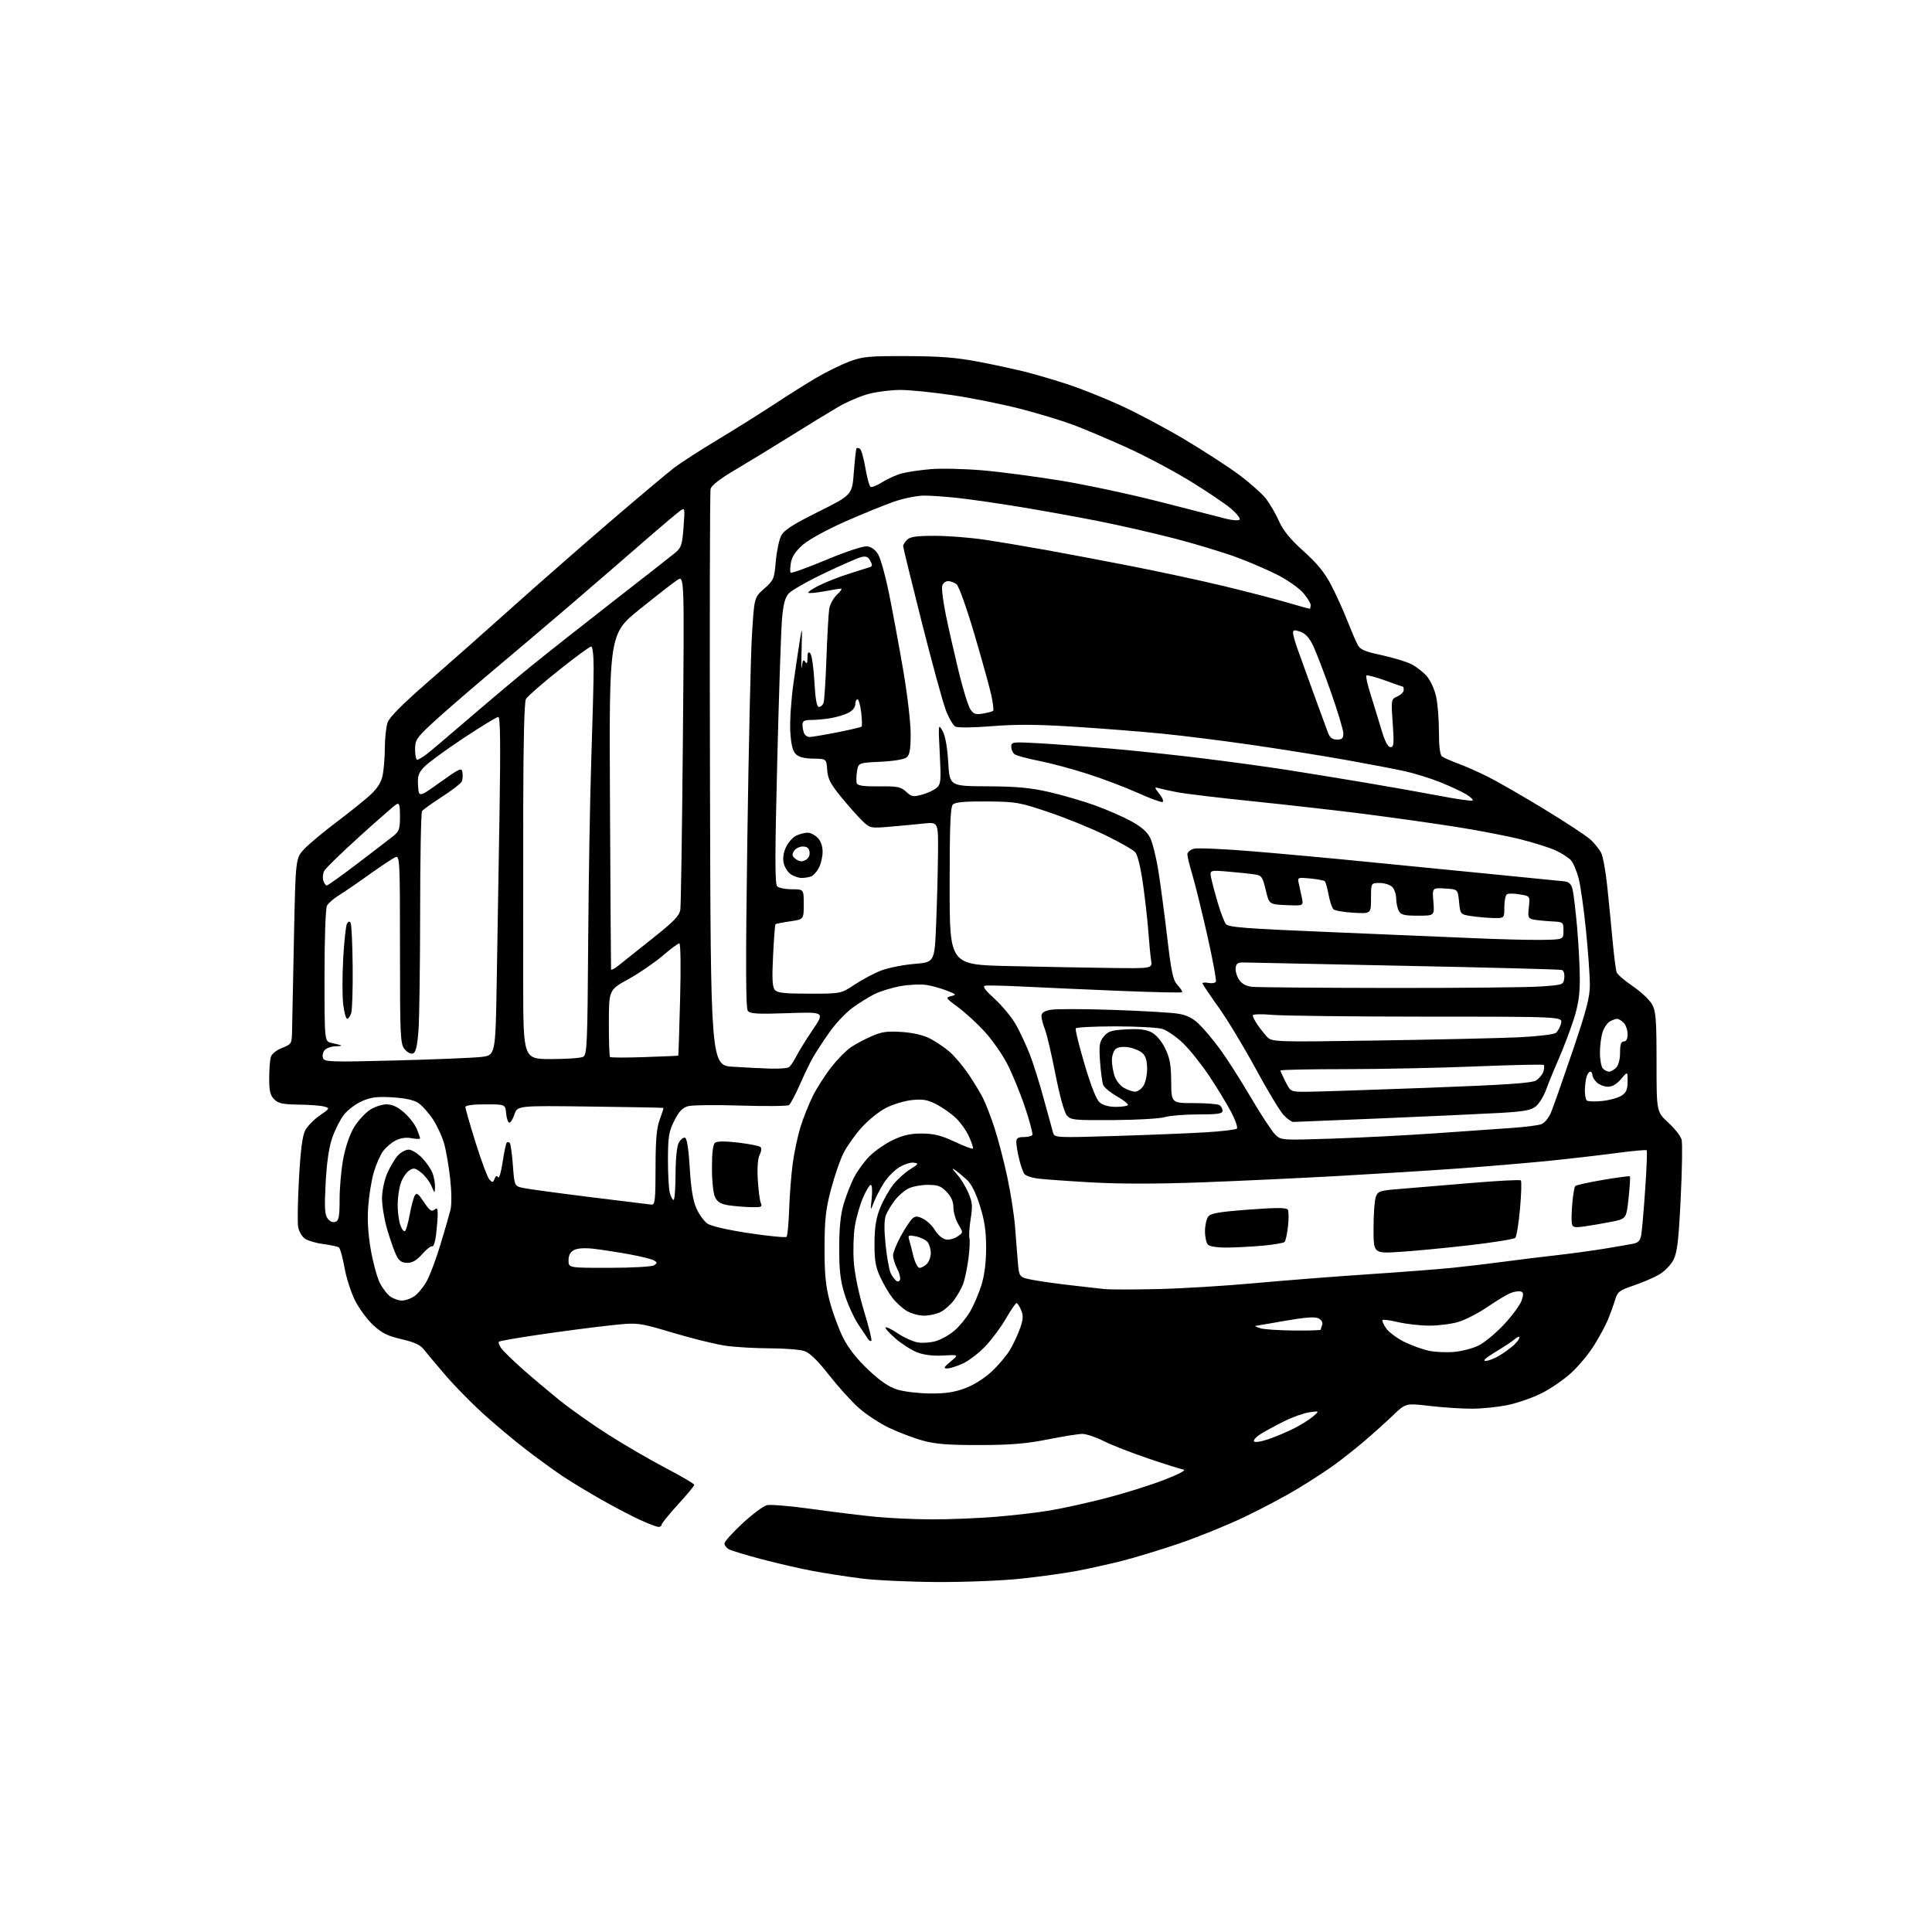 <?xml version="1.0" encoding="UTF-8" standalone="no"?>
<svg 
  version="1.1" 
  xmlns="http://www.w3.org/2000/svg" 
  xmlns:xlink="http://www.w3.org/1999/xlink" 
  xmlns:svg="http://www.w3.org/2000/svg"
  xmlns:rdf="http://www.w3.org/1999/02/22-rdf-syntax-ns#"
  xmlns:cc="http://creativecommons.org/ns#"
  xmlns:dc="http://purl.org/dc/elements/1.1/"
  viewBox="0 0 768 768"
  width="768"
  height="768"
>
<style>svg {background-color: white; }</style>"
<path stroke="none" fill="black" fill-rule="evenodd" d="M372.50,628.88C361.50,628.82 347.95,628.19 342.38,627.47C336.81,626.76 328.26,625.44 323.38,624.54C318.50,623.64 309.36,621.55 303.07,619.89C296.78,618.23 290.82,616.44 289.82,615.90C288.82,615.37 288.00,614.31 288.00,613.56C288.00,612.80 291.21,609.21 295.14,605.58C299.07,601.94 303.42,598.68 304.83,598.33C306.23,597.98 314.38,598.67 322.94,599.87C331.50,601.07 343.00,602.48 348.50,603.00C354.00,603.52 363.95,603.96 370.60,603.97C377.26,603.99 388.51,603.54 395.60,602.97C402.70,602.40 412.55,601.26 417.50,600.42C422.45,599.58 432.35,597.40 439.50,595.56C446.65,593.72 457.00,590.49 462.50,588.37C468.51,586.07 471.70,584.40 470.50,584.19C469.40,584.01 463.10,582.03 456.50,579.79C449.90,577.56 441.93,574.45 438.78,572.87C435.63,571.29 431.81,570.00 430.28,570.00C428.75,570.00 422.55,570.99 416.50,572.19C408.03,573.88 401.82,574.40 389.50,574.43C377.23,574.46 371.98,574.06 367.00,572.71C363.43,571.74 357.35,569.45 353.50,567.62C349.65,565.80 344.11,562.14 341.19,559.50C338.27,556.87 332.98,550.99 329.43,546.45C325.15,540.96 321.93,537.82 319.84,537.09C318.11,536.49 311.93,535.99 306.10,535.98C300.27,535.97 292.35,535.51 288.50,534.96C284.65,534.41 275.22,532.10 267.53,529.81C253.57,525.66 253.57,525.66 242.03,526.92C235.69,527.61 223.38,529.22 214.67,530.50C205.97,531.77 198.61,533.05 198.32,533.34C198.03,533.63 198.44,534.79 199.23,535.92C200.02,537.04 203.78,540.72 207.58,544.09C211.39,547.46 218.10,553.12 222.50,556.67C226.90,560.22 235.68,566.41 242.00,570.43C248.32,574.45 258.55,580.39 264.73,583.62C270.90,586.85 275.97,589.84 275.98,590.25C275.99,590.66 273.07,594.18 269.50,598.07C265.93,601.97 263.00,605.57 263.00,606.08C263.00,606.59 262.44,606.99 261.75,606.97C261.06,606.96 257.80,605.72 254.50,604.22C251.20,602.72 244.22,599.07 239.00,596.10C233.78,593.14 226.80,588.91 223.50,586.70C220.20,584.49 213.68,579.74 209.00,576.15C204.32,572.56 196.68,566.15 192.00,561.91C187.32,557.67 180.48,550.67 176.79,546.35C173.10,542.03 169.28,537.47 168.29,536.21C167.06,534.62 164.36,533.42 159.60,532.34C154.13,531.09 151.81,529.94 148.38,526.78C146.00,524.59 142.74,520.16 141.12,516.93C139.51,513.71 137.62,507.79 136.92,503.78C136.21,499.78 135.21,496.21 134.69,495.86C134.17,495.51 131.44,494.92 128.62,494.55C125.80,494.18 122.51,493.24 121.30,492.45C120.08,491.66 118.84,489.55 118.52,487.76C118.21,485.97 118.36,477.28 118.85,468.46C119.46,457.35 120.22,451.48 121.30,449.39C122.16,447.73 124.75,445.06 127.07,443.45C131.13,440.64 131.19,440.51 128.89,439.87C127.57,439.50 123.01,439.15 118.75,439.10C112.42,439.02 110.63,438.63 109.00,437.00C107.42,435.42 107.00,433.68 107.01,428.75C107.02,425.31 107.29,421.52 107.61,420.32C107.97,418.99 109.71,417.53 112.10,416.58C115.92,415.05 116.00,414.91 116.10,409.76C116.15,406.87 116.49,390.24 116.85,372.81C117.50,341.11 117.50,341.11 121.00,337.44C122.92,335.42 128.55,330.72 133.51,326.99C138.46,323.26 144.45,318.47 146.82,316.35C149.83,313.66 151.40,311.29 152.04,308.50C152.54,306.30 152.96,301.30 152.98,297.40C152.99,293.49 153.49,288.90 154.08,287.20C154.80,285.13 160.03,279.86 169.83,271.33C177.90,264.31 192.82,251.10 203.00,241.98C213.18,232.86 230.95,217.28 242.50,207.37C254.05,197.46 265.54,187.80 268.04,185.90C270.53,184.00 278.41,178.93 285.54,174.63C292.67,170.34 302.77,164.00 308.00,160.55C313.23,157.10 320.69,152.41 324.59,150.12C328.49,147.83 334.34,144.96 337.59,143.73C342.89,141.73 345.27,141.51 360.50,141.56C373.73,141.60 380.09,142.11 389.20,143.84C395.63,145.07 404.40,146.98 408.70,148.10C412.99,149.22 420.38,151.42 425.12,153.00C429.86,154.58 438.86,158.18 445.12,161.01C451.38,163.83 462.81,169.89 470.52,174.46C478.23,179.04 488.13,185.45 492.52,188.71C496.91,191.97 501.76,196.30 503.31,198.33C504.86,200.36 507.18,204.38 508.47,207.26C510.14,210.98 512.97,214.43 518.24,219.16C523.67,224.03 526.61,227.65 529.20,232.66C531.15,236.42 533.98,242.65 535.49,246.50C537.00,250.35 538.83,254.65 539.55,256.06C540.65,258.22 542.17,258.91 549.16,260.41C553.73,261.40 559.11,263.03 561.11,264.06C563.11,265.08 565.89,267.27 567.29,268.93C568.68,270.59 570.31,274.23 570.91,277.02C571.51,279.81 572.00,286.07 572.00,290.93C572.00,296.82 572.42,300.07 573.25,300.71C573.94,301.23 576.75,302.47 579.50,303.48C582.25,304.48 587.58,306.83 591.35,308.71C595.12,310.59 605.25,316.41 613.85,321.65C622.46,326.88 630.78,332.36 632.34,333.83C633.90,335.30 635.76,337.62 636.47,339.00C637.19,340.38 638.26,346.23 638.87,352.00C639.48,357.77 640.44,367.56 641.01,373.74C641.58,379.92 642.32,385.68 642.65,386.54C642.98,387.39 645.89,389.89 649.12,392.08C652.34,394.27 655.77,397.51 656.74,399.28C658.25,402.05 658.50,405.28 658.50,422.23C658.50,441.96 658.50,441.96 663.17,446.25C665.74,448.61 668.13,451.68 668.48,453.08C668.83,454.48 668.66,464.98 668.10,476.42C667.26,493.43 666.73,497.89 665.20,500.86C664.15,502.89 661.60,505.49 659.41,506.73C657.26,507.96 652.71,509.90 649.31,511.05C643.68,512.93 643.01,513.46 641.99,516.81C641.38,518.84 640.13,522.30 639.23,524.50C638.32,526.70 635.85,531.29 633.73,534.71C631.61,538.12 627.51,543.07 624.62,545.71C621.74,548.35 616.48,551.98 612.94,553.77C609.40,555.56 603.35,557.68 599.50,558.49C595.65,559.30 589.20,559.97 585.17,559.98C581.14,559.99 573.56,559.50 568.33,558.88C558.81,557.76 558.81,557.76 553.66,562.70C550.82,565.42 545.58,570.13 542.00,573.16C538.42,576.20 533.02,580.45 530.00,582.61C526.98,584.78 520.59,588.92 515.82,591.81C511.04,594.71 501.59,599.72 494.82,602.96C488.04,606.20 476.43,610.93 469.00,613.47C461.57,616.01 451.23,619.16 446.00,620.48C440.77,621.79 432.68,623.59 428.00,624.48C423.32,625.36 413.43,626.73 406.00,627.53C398.34,628.35 383.85,628.93 372.50,628.88zM504.29,572.07C507.18,571.08 511.79,569.13 514.53,567.74C517.27,566.35 520.64,564.23 522.01,563.03C524.50,560.86 524.50,560.86 520.52,561.40C518.34,561.70 513.84,563.30 510.52,564.95C507.21,566.60 503.02,568.86 501.20,569.99C499.39,571.11 498.16,572.45 498.47,572.95C498.80,573.48 501.28,573.11 504.29,572.07zM369.71,553.93C375.80,553.98 379.41,553.44 383.66,551.85C387.10,550.57 391.36,547.87 394.28,545.14C396.97,542.62 400.24,538.74 401.55,536.50C402.86,534.26 404.64,530.44 405.50,528.00C406.74,524.47 406.83,523.00 405.91,520.78C405.28,519.25 404.46,518.00 404.09,518.00C403.73,518.00 401.80,520.81 399.81,524.25C397.82,527.69 394.10,532.67 391.55,535.32C388.99,537.97 385.01,541.00 382.70,542.05C380.39,543.10 377.62,543.97 376.54,543.98C374.92,544.00 375.15,543.52 377.87,541.25C381.17,538.50 381.17,538.50 374.98,538.84C370.96,539.07 367.33,538.63 364.64,537.60C362.36,536.72 358.48,534.25 356.00,532.11C353.52,529.96 351.74,527.96 352.02,527.66C352.31,527.36 354.50,528.43 356.89,530.04C359.28,531.64 362.80,533.25 364.71,533.61C366.63,533.96 369.96,533.73 372.11,533.08C374.27,532.44 377.62,530.52 379.55,528.82C381.49,527.12 384.24,523.75 385.65,521.33C387.07,518.91 389.08,514.20 390.12,510.88C391.36,506.87 392.00,501.83 392.00,495.96C392.00,489.31 391.38,485.15 389.52,479.26C387.88,474.06 386.11,470.57 384.27,468.91C382.75,467.53 380.60,465.76 379.50,464.99C378.25,464.10 378.51,464.68 380.20,466.54C381.68,468.17 383.78,471.52 384.86,474.00C386.54,477.86 386.68,479.35 385.86,484.50C385.33,487.79 385.11,491.30 385.37,492.29C385.62,493.28 385.42,497.11 384.91,500.80C384.40,504.48 383.46,508.85 382.83,510.50C382.20,512.15 380.60,514.96 379.29,516.75C377.97,518.54 375.59,520.68 374.00,521.50C372.40,522.33 369.39,523.00 367.30,523.00C365.21,522.99 362.09,522.13 360.37,521.08C358.64,520.03 356.07,517.64 354.65,515.78C353.22,513.92 351.05,510.16 349.81,507.44C348.02,503.50 347.58,500.78 347.63,494.00C347.68,487.67 348.26,484.12 349.90,480.08C351.12,477.09 353.45,472.96 355.09,470.88C356.73,468.81 359.75,466.08 361.79,464.81C365.17,462.71 365.30,462.47 363.23,462.18C361.99,462.00 359.37,462.84 357.42,464.05C355.47,465.26 352.73,468.05 351.34,470.26C349.94,472.47 348.16,475.90 347.39,477.89C345.97,481.50 345.97,481.50 346.52,476.25C346.82,473.36 346.66,471.00 346.16,471.00C345.66,471.00 344.26,473.30 343.05,476.10C341.84,478.91 340.40,483.97 339.83,487.35C339.27,490.73 339.07,497.15 339.40,501.61C339.75,506.45 341.38,514.31 343.44,521.09C345.34,527.33 346.66,532.67 346.39,532.94C346.12,533.22 345.57,533.01 345.19,532.47C344.80,531.94 343.01,529.25 341.20,526.50C339.39,523.75 336.94,518.35 335.75,514.50C334.05,509.02 333.59,505.01 333.60,496.00C333.61,487.90 334.14,482.74 335.39,478.54C336.37,475.27 338.22,470.54 339.49,468.04C340.76,465.54 343.53,461.75 345.65,459.61C347.77,457.47 351.98,454.56 355.00,453.14C359.09,451.21 362.05,450.56 366.57,450.60C371.24,450.63 374.21,451.38 379.47,453.84C383.22,455.60 386.49,456.84 386.73,456.60C386.97,456.36 386.29,454.22 385.21,451.83C384.13,449.45 381.73,446.08 379.88,444.34C378.02,442.60 374.56,440.18 372.19,438.95C368.73,437.18 366.82,436.84 362.57,437.28C359.66,437.58 355.03,438.97 352.28,440.36C349.53,441.75 345.16,445.26 342.56,448.15C339.95,451.04 336.70,455.64 335.31,458.37C333.93,461.09 331.67,467.64 330.30,472.91C328.22,480.84 327.79,484.84 327.77,496.00C327.76,506.62 328.21,511.21 329.88,517.50C331.05,521.90 333.43,528.33 335.17,531.79C337.26,535.94 340.65,540.26 345.15,544.50C349.95,549.03 353.37,551.36 356.73,552.39C359.35,553.20 365.20,553.89 369.71,553.93zM590.50,540.99C591.60,540.99 594.08,540.05 596.00,538.89C597.92,537.74 600.51,535.86 601.75,534.72C602.99,533.58 604.00,532.21 604.00,531.67C604.00,531.13 603.21,531.39 602.25,532.25C601.29,533.10 597.80,535.42 594.50,537.40C590.73,539.66 589.24,540.99 590.50,540.99zM578.00,537.41C581.02,537.15 585.39,536.02 587.69,534.90C590.00,533.79 594.55,530.03 597.81,526.55C601.06,523.07 604.22,518.80 604.83,517.06C605.68,514.61 605.64,513.80 604.64,513.41C603.93,513.14 602.13,513.38 600.65,513.94C599.17,514.50 595.00,516.99 591.38,519.47C587.75,521.96 582.50,524.66 579.71,525.49C576.92,526.32 571.68,526.98 568.07,526.96C564.46,526.94 558.94,526.32 555.81,525.57C552.68,524.82 549.88,524.45 549.59,524.74C549.30,525.03 549.96,526.53 551.05,528.08C552.15,529.62 555.42,532.04 558.32,533.46C561.22,534.87 565.60,536.45 568.05,536.96C570.50,537.47 574.98,537.67 578.00,537.41zM514.25,528.90C520.16,528.96 525.00,528.81 525.00,528.58C525.00,528.35 525.26,527.49 525.58,526.66C525.92,525.76 525.36,524.73 524.21,524.11C522.79,523.35 519.16,523.60 510.88,525.03C504.62,526.11 499.27,527.03 499.00,527.09C498.73,527.15 499.62,527.56 501.00,528.00C502.38,528.44 508.34,528.85 514.25,528.90zM159.76,517.00C161.03,517.00 163.20,516.26 164.58,515.36C165.95,514.46 168.15,511.87 169.45,509.61C170.76,507.35 173.25,500.77 175.00,495.00C176.75,489.23 178.58,482.93 179.06,481.00C179.58,478.93 179.53,473.81 178.95,468.50C178.40,463.55 177.31,457.24 176.52,454.48C175.73,451.72 173.70,447.37 172.01,444.82C170.32,442.27 167.72,439.39 166.23,438.41C164.46,437.26 160.89,436.49 155.93,436.20C149.83,435.85 147.43,436.16 143.80,437.76C141.32,438.86 138.09,441.32 136.64,443.23C135.19,445.13 133.12,449.24 132.05,452.36C130.76,456.09 129.87,462.23 129.45,470.27C128.93,480.16 129.08,482.87 130.26,484.41C131.15,485.59 132.34,486.08 133.36,485.69C134.70,485.18 135.00,483.53 135.00,476.62C135.00,471.98 135.67,464.66 136.49,460.36C137.39,455.70 139.11,450.74 140.78,448.04C142.31,445.57 145.08,442.52 146.93,441.27C148.78,440.02 151.79,439.00 153.61,439.00C155.93,439.00 158.05,439.98 160.61,442.23C162.64,444.01 164.91,446.92 165.65,448.70C166.39,450.48 167.00,452.20 167.00,452.51C167.00,452.83 165.48,452.81 163.62,452.46C161.41,452.04 159.20,452.36 157.20,453.40C155.53,454.26 153.27,456.21 152.19,457.73C151.11,459.26 149.49,462.96 148.60,465.97C147.71,468.98 146.71,475.05 146.38,479.47C145.97,484.90 146.30,490.51 147.40,496.81C148.29,501.93 149.91,507.86 151.00,509.99C152.08,512.12 153.98,514.57 155.21,515.43C156.44,516.30 158.49,517.00 159.76,517.00zM460.00,512.43C469.62,512.22 487.18,511.15 499.00,510.06C510.82,508.98 531.08,507.39 544.00,506.54C556.92,505.68 572.00,504.52 577.50,503.96C583.00,503.40 592.23,502.30 598.00,501.52C603.77,500.74 613.00,499.61 618.50,499.00C624.00,498.38 632.55,497.22 637.50,496.42C642.45,495.61 647.72,494.70 649.22,494.40C651.33,493.98 652.05,493.15 652.45,490.68C652.74,488.93 653.44,480.79 654.00,472.60C654.57,464.40 654.83,457.50 654.58,457.25C654.34,457.00 648.82,457.51 642.32,458.38C635.82,459.24 623.75,460.64 615.50,461.47C607.25,462.30 591.27,463.65 580.00,464.47C568.73,465.28 547.12,466.63 532.00,467.47C516.88,468.32 492.49,469.45 477.81,470.00C460.24,470.66 445.21,470.66 433.81,470.02C424.29,469.48 414.62,468.78 412.33,468.47C410.04,468.16 407.74,467.36 407.23,466.70C406.71,466.04 405.77,463.39 405.14,460.81C404.51,458.23 404.00,455.19 404.00,454.06C404.00,452.45 404.64,452.00 406.94,452.00C408.56,452.00 410.11,451.63 410.38,451.19C410.66,450.74 409.32,445.72 407.42,440.03C405.51,434.34 402.28,426.53 400.26,422.67C398.23,418.80 394.15,413.03 391.19,409.84C388.24,406.65 383.53,402.36 380.73,400.30C375.91,396.76 375.76,396.53 378.06,395.99C380.32,395.45 380.20,395.30 376.49,393.83C374.30,392.95 370.64,391.93 368.38,391.55C366.11,391.18 361.41,391.38 357.93,392.01C354.45,392.64 349.78,394.08 347.55,395.21C345.32,396.33 341.39,398.79 338.81,400.67C336.23,402.55 332.15,406.88 329.75,410.29C327.35,413.71 324.41,418.18 323.23,420.23C322.05,422.29 319.66,427.24 317.91,431.23C316.16,435.23 314.23,438.85 313.62,439.28C313.00,439.71 304.40,439.80 294.50,439.48C284.60,439.16 275.15,439.27 273.50,439.73C271.26,440.36 269.87,441.83 268.02,445.54C265.86,449.86 265.54,451.85 265.52,461.00C265.51,466.77 265.85,472.74 266.27,474.25C266.69,475.76 267.37,477.00 267.77,477.00C268.17,477.00 268.52,472.39 268.54,466.75C268.57,460.39 269.07,455.62 269.86,454.19C270.56,452.92 271.67,452.05 272.32,452.27C273.08,452.52 273.74,456.78 274.19,464.30C274.67,472.48 275.46,477.25 276.84,480.38C277.93,482.83 279.95,485.58 281.34,486.49C282.80,487.45 289.78,489.02 297.94,490.23C305.67,491.39 312.31,492.03 312.67,491.66C313.04,491.30 313.50,486.38 313.70,480.75C313.89,475.11 314.53,466.95 315.10,462.61C315.68,458.28 317.06,451.75 318.17,448.11C319.28,444.48 321.53,438.83 323.17,435.57C324.81,432.30 328.14,427.13 330.56,424.07C332.98,421.00 336.43,417.51 338.23,416.30C340.03,415.09 343.71,413.12 346.42,411.93C350.43,410.16 352.64,409.84 358.42,410.22C362.94,410.52 367.02,411.47 369.72,412.85C372.04,414.04 375.57,416.44 377.55,418.18C379.54,419.92 382.86,423.86 384.94,426.93C387.02,429.99 389.63,434.30 390.74,436.50C391.85,438.70 393.94,444.10 395.37,448.50C396.81,452.90 399.09,461.68 400.44,468.00C401.78,474.32 403.15,483.10 403.48,487.50C403.80,491.90 404.31,498.26 404.60,501.63C405.13,507.77 405.13,507.77 410.82,508.83C413.94,509.42 420.77,510.37 426.00,510.95C431.23,511.53 437.07,512.19 439.00,512.42C440.93,512.64 450.38,512.65 460.00,512.43zM357.81,508.54C357.98,507.77 357.42,505.78 356.56,504.12C355.70,502.46 355.00,500.17 355.00,499.03C355.00,497.90 356.42,494.39 358.16,491.23C359.89,488.08 361.98,484.96 362.79,484.29C363.95,483.34 364.86,483.39 367.07,484.54C368.62,485.34 370.69,487.36 371.68,489.04C372.67,490.71 374.50,492.34 375.75,492.65C377.05,492.98 379.07,492.53 380.49,491.60C382.96,489.98 382.96,489.98 380.98,486.74C379.90,484.96 379.01,481.95 379.00,480.05C379.00,477.68 378.16,475.74 376.31,473.80C374.09,471.48 372.79,471.00 368.76,471.00C366.09,471.00 362.60,471.67 361.00,472.50C359.41,473.32 356.99,475.46 355.62,477.25C354.25,479.04 352.68,481.71 352.12,483.18C351.45,484.95 351.43,488.94 352.05,494.99C352.57,500.01 353.51,505.11 354.15,506.31C354.78,507.52 355.79,508.83 356.40,509.22C357.00,509.62 357.64,509.31 357.81,508.54zM242.25,503.98C251.20,503.98 259.17,503.53 260.00,502.98C261.30,502.13 261.31,501.88 260.05,501.07C259.25,500.55 254.75,499.44 250.05,498.58C245.35,497.73 238.98,496.75 235.91,496.40C232.39,496.00 229.51,496.19 228.16,496.92C226.69,497.70 226.00,499.02 226.00,501.04C226.00,504.00 226.00,504.00 242.25,503.98zM365.55,504.00C366.27,504.00 367.56,503.29 368.43,502.43C369.29,501.56 370.00,499.63 370.00,498.12C370.00,496.61 369.44,494.66 368.75,493.78C368.06,492.91 365.99,491.87 364.15,491.49C361.20,490.88 360.87,491.02 361.36,492.65C361.66,493.67 362.43,496.64 363.07,499.25C363.72,501.91 364.81,504.00 365.55,504.00zM161.92,502.00C159.80,502.00 158.68,501.28 157.64,499.25C156.86,497.74 155.23,493.15 154.01,489.05C152.79,484.96 151.83,479.21 151.86,476.28C151.90,473.19 152.80,468.98 154.01,466.24C155.16,463.65 157.05,460.51 158.22,459.26C159.39,458.02 161.31,457.00 162.48,457.00C163.65,457.00 166.02,458.46 167.74,460.25C169.47,462.04 171.35,464.77 171.94,466.32C172.52,467.86 172.96,470.34 172.92,471.82C172.84,474.50 172.84,474.50 171.46,471.35C170.70,469.62 168.87,467.25 167.38,466.09C165.03,464.24 164.43,464.14 162.65,465.31C161.54,466.05 160.07,468.20 159.39,470.08C158.71,471.96 158.12,475.80 158.08,478.60C158.03,481.41 158.51,485.15 159.12,486.93C159.74,488.70 160.61,489.78 161.04,489.33C161.48,488.87 162.31,485.89 162.89,482.71C163.47,479.52 164.36,476.19 164.85,475.30C165.61,473.95 166.23,474.39 168.52,477.85C170.70,481.14 171.56,481.78 172.64,480.89C173.73,479.98 174.00,480.32 173.99,482.63C173.99,484.21 173.70,487.85 173.36,490.72C173.01,493.60 172.34,495.71 171.88,495.42C171.41,495.14 169.62,496.50 167.91,498.45C165.70,500.97 163.96,502.00 161.92,502.00zM556.25,497.66C546.00,498.30 546.00,498.30 546.00,488.22C546.00,482.67 546.41,477.04 546.92,475.72C547.76,473.51 548.56,473.24 556.17,472.65C560.75,472.29 573.38,471.24 584.23,470.31C595.08,469.38 604.23,468.89 604.56,469.23C604.90,469.56 604.75,474.62 604.23,480.47C603.71,486.33 602.86,491.54 602.34,492.06C601.81,492.59 593.54,493.92 583.94,495.02C574.35,496.12 561.89,497.31 556.25,497.66zM487.95,495.93C484.10,495.97 480.91,495.51 480.20,494.80C479.54,494.14 479.00,491.75 479.00,489.49C479.00,487.23 479.56,484.61 480.25,483.67C481.26,482.29 484.36,481.75 496.36,480.84C507.38,480.01 511.39,480.02 511.91,480.85C512.29,481.47 512.34,484.45 512.00,487.46C511.67,490.47 511.06,493.27 510.64,493.69C510.22,494.11 506.42,494.77 502.19,495.16C497.96,495.54 491.55,495.89 487.95,495.93zM629.84,487.52C625.86,488.07 625.13,487.90 624.83,486.37C624.64,485.39 624.72,481.78 625.01,478.36C625.30,474.93 625.84,471.83 626.20,471.46C626.57,471.09 631.52,470.00 637.19,469.03C642.86,468.07 647.68,467.43 647.89,467.61C648.11,467.80 647.88,471.67 647.39,476.22C646.50,484.50 646.50,484.50 640.50,485.69C637.20,486.34 632.40,487.16 629.84,487.52zM298.36,479.86C295.69,479.78 291.71,479.44 289.52,479.11C286.63,478.67 285.21,477.82 284.29,476.00C283.55,474.54 283.02,469.69 283.01,464.37C283.00,458.25 283.41,454.92 284.25,454.25C285.07,453.61 288.27,453.59 293.50,454.21C297.90,454.73 301.88,455.52 302.34,455.97C302.81,456.42 302.65,457.79 301.99,459.01C301.24,460.42 300.96,464.06 301.23,468.87C301.47,473.07 302.02,477.29 302.44,478.25C303.12,479.79 302.64,479.98 298.36,479.86zM259.04,478.86C260.36,478.98 260.58,476.92 260.59,464.25C260.60,453.02 261.00,448.43 262.26,445.04C263.17,442.59 263.82,440.50 263.71,440.41C263.59,440.31 250.49,440.07 234.59,439.87C205.68,439.50 205.68,439.50 204.50,443.00C203.85,444.93 202.91,446.40 202.41,446.27C201.91,446.14 201.36,444.46 201.19,442.52C200.88,439.00 200.88,439.00 192.94,439.00C187.85,439.00 185.00,439.39 185.00,440.10C185.00,440.70 186.85,447.11 189.11,454.35C191.37,461.58 193.83,468.14 194.57,468.93C195.74,470.16 196.02,470.11 196.60,468.59C197.07,467.37 197.50,467.19 198.00,468.01C198.40,468.65 199.21,465.95 199.80,461.99C200.39,458.04 201.12,454.55 201.43,454.23C201.74,453.92 202.29,453.95 202.63,454.30C202.98,454.65 203.55,458.66 203.88,463.22C204.50,471.50 204.50,471.50 208.00,472.24C209.93,472.65 221.85,474.28 234.50,475.85C247.15,477.43 258.19,478.78 259.04,478.86zM529.85,452.61C541.21,452.23 559.73,451.27 571.00,450.48C582.27,449.68 595.77,448.74 601.00,448.37C606.23,448.01 611.50,447.34 612.72,446.89C613.94,446.44 615.66,444.37 616.53,442.29C617.40,440.20 621.24,429.29 625.06,418.04C630.68,401.48 632.00,396.41 632.00,391.43C632.00,388.05 631.31,378.35 630.46,369.89C629.61,361.43 628.30,352.10 627.53,349.16C626.77,346.22 625.39,342.98 624.47,341.97C623.56,340.96 620.87,339.22 618.51,338.11C616.14,337.00 609.77,334.98 604.35,333.62C598.93,332.26 587.08,329.99 578.00,328.57C568.92,327.16 552.73,324.88 542.00,323.51C531.27,322.15 511.48,319.90 498.00,318.52C484.52,317.14 471.02,315.52 468.00,314.93C464.98,314.34 461.64,313.61 460.58,313.31C458.82,312.80 458.84,312.99 460.90,315.61C462.14,317.17 462.68,318.61 462.11,318.80C461.54,318.99 457.12,317.36 452.29,315.19C447.45,313.01 438.55,309.63 432.50,307.68C426.45,305.72 417.68,303.37 413.00,302.45C408.32,301.54 403.94,300.33 403.25,299.77C402.56,299.21 402.00,297.87 402.00,296.79C402.00,294.92 402.52,294.86 413.25,295.47C419.44,295.82 432.38,296.79 442.00,297.62C451.62,298.45 468.27,300.23 479.00,301.57C489.73,302.90 504.35,304.91 511.50,306.03C518.65,307.15 532.60,309.42 542.50,311.08C552.40,312.74 565.90,315.14 572.50,316.40C579.10,317.67 584.87,318.49 585.33,318.24C585.79,317.99 584.68,316.88 582.87,315.77C581.05,314.67 576.40,312.50 572.53,310.95C568.67,309.40 562.35,307.44 558.50,306.58C554.65,305.73 544.06,303.70 534.97,302.08C525.89,300.46 509.01,297.76 497.47,296.09C485.94,294.42 469.75,292.39 461.50,291.59C453.25,290.78 437.65,289.56 426.84,288.87C412.36,287.95 403.81,287.90 394.34,288.66C387.17,289.25 380.76,289.33 379.82,288.86C378.90,288.39 377.16,285.42 375.96,282.25C374.76,279.09 370.46,263.34 366.39,247.25C362.33,231.17 359.00,217.59 359.00,217.07C359.00,216.56 359.71,215.44 360.57,214.57C361.78,213.36 364.33,213.00 371.58,213.00C376.77,213.00 385.62,213.69 391.26,214.53C396.89,215.37 407.80,217.20 415.50,218.58C423.20,219.96 438.73,222.90 450.00,225.10C461.27,227.31 477.70,230.85 486.50,232.98C495.30,235.10 506.49,238.00 511.36,239.42C516.24,240.84 520.40,242.00 520.61,242.00C520.83,242.00 521.00,241.34 521.00,240.53C521.00,239.73 519.65,237.54 518.01,235.66C516.36,233.79 511.98,230.67 508.26,228.74C504.54,226.80 497.12,223.59 491.78,221.60C486.43,219.61 475.18,216.21 466.78,214.03C458.37,211.86 444.75,208.75 436.50,207.12C428.25,205.49 414.52,203.01 406.00,201.60C397.48,200.20 386.45,198.59 381.50,198.03C376.55,197.47 370.22,197.01 367.43,197.01C364.63,197.00 359.23,198.08 355.43,199.40C351.62,200.72 342.88,204.28 336.00,207.31C329.03,210.38 321.64,214.42 319.29,216.44C316.39,218.94 314.87,221.17 314.42,223.58C314.06,225.51 314.01,227.34 314.31,227.65C314.62,227.95 320.98,225.65 328.46,222.54C336.49,219.19 343.15,217.00 344.73,217.19C346.45,217.39 348.02,218.57 349.15,220.50C350.10,222.15 352.03,229.12 353.42,236.00C354.81,242.88 357.31,256.38 358.97,266.00C360.65,275.73 362.00,287.11 362.00,291.63C362.00,297.84 361.62,300.07 360.41,301.07C359.47,301.86 355.25,302.56 350.02,302.81C341.22,303.23 341.22,303.23 340.67,306.67C340.36,308.57 340.33,310.69 340.60,311.40C340.95,312.32 343.49,312.66 349.46,312.59C356.80,312.51 358.11,312.77 360.20,314.73C362.33,316.72 363.00,316.84 366.54,315.88C368.72,315.29 371.33,314.06 372.35,313.16C374.02,311.67 374.13,310.39 373.57,299.51C372.96,287.83 372.99,287.58 374.65,290.50C375.77,292.46 376.55,296.78 376.93,303.00C377.50,312.50 377.50,312.50 392.50,312.57C404.14,312.63 409.63,313.14 417.00,314.83C422.23,316.03 430.32,318.38 435.00,320.05C439.68,321.73 446.20,324.56 449.50,326.35C453.68,328.62 456.02,330.66 457.21,333.06C458.15,334.95 459.61,340.77 460.44,346.00C461.28,351.23 462.87,363.11 463.96,372.42C465.66,386.81 466.29,389.68 468.15,391.66C469.36,392.94 470.14,394.19 469.90,394.43C469.66,394.68 458.67,394.43 445.48,393.90C432.29,393.36 415.16,392.60 407.40,392.21C399.65,391.82 392.56,391.65 391.65,391.82C390.45,392.06 391.50,393.52 395.47,397.14C398.47,399.89 402.24,404.47 403.84,407.32C405.45,410.17 407.91,415.44 409.32,419.04C410.74,422.63 413.28,430.73 414.98,437.04C416.68,443.34 418.34,449.36 418.65,450.40C419.21,452.24 420.16,452.28 443.37,451.57C456.64,451.16 472.77,450.51 479.21,450.12C485.65,449.73 491.26,449.07 491.68,448.65C492.11,448.23 491.11,445.32 489.48,442.19C487.85,439.06 483.98,432.68 480.88,428.00C477.78,423.32 473.03,417.36 470.33,414.74C467.62,412.12 463.86,409.53 461.96,408.99C460.06,408.44 451.67,408.00 443.32,408.00C434.96,408.00 427.90,408.36 427.63,408.80C427.36,409.23 428.93,415.65 431.12,423.05C433.71,431.79 435.82,437.11 437.16,438.25C438.42,439.32 440.87,440.00 443.44,440.00C445.77,440.00 447.97,439.70 448.33,439.33C448.70,438.97 446.81,437.42 444.13,435.89C441.45,434.36 438.93,432.29 438.54,431.30C438.14,430.31 437.58,426.12 437.29,422.00C436.83,415.50 437.03,414.17 438.76,412.04C440.46,409.94 441.79,409.52 447.73,409.19C452.75,408.90 455.55,409.23 457.75,410.37C459.61,411.33 461.71,413.80 463.15,416.72C465.03,420.55 465.51,423.20 465.57,430.00C465.65,438.50 465.65,438.50 474.57,438.50C479.48,438.50 484.06,438.86 484.75,439.31C485.44,439.75 486.00,440.77 486.00,441.56C486.00,442.72 484.07,443.00 476.24,443.00C470.88,443.00 464.91,443.49 462.99,444.08C461.07,444.67 451.90,445.20 442.60,445.25C426.57,445.35 425.62,445.24 424.00,443.25C423.01,442.03 421.13,435.14 419.51,426.82C417.97,418.94 416.11,410.98 415.36,409.13C414.61,407.27 414.00,404.93 414.00,403.92C414.00,402.61 415.03,401.90 417.65,401.41C419.66,401.03 430.73,401.04 442.26,401.44C453.79,401.83 465.45,402.51 468.17,402.94C471.79,403.51 474.06,404.63 476.63,407.11C478.57,408.97 482.31,413.43 484.94,417.00C487.57,420.57 493.03,429.12 497.08,436.00C501.12,442.88 505.50,449.58 506.82,450.90C509.21,453.30 509.21,453.30 529.85,452.61zM514.15,445.99C513.41,446.00 511.61,444.70 510.15,443.12C508.69,441.53 503.73,433.27 499.12,424.76C494.51,416.25 487.88,405.28 484.38,400.39C480.88,395.50 478.01,391.22 478.01,390.89C478.00,390.55 479.07,390.48 480.38,390.73C481.69,390.98 483.01,390.78 483.32,390.29C483.62,389.80 482.11,381.54 479.94,371.95C477.78,362.35 475.11,351.51 474.01,347.84C472.90,344.18 472.00,340.48 472.00,339.61C472.00,338.74 473.19,337.74 474.65,337.37C476.10,337.01 486.57,337.47 497.90,338.41C509.23,339.34 529.30,341.18 542.50,342.50C555.70,343.81 578.42,346.05 593.00,347.48C607.58,348.90 620.61,350.20 621.96,350.36C623.73,350.57 624.61,351.47 625.13,353.58C625.53,355.19 626.33,361.98 626.93,368.67C627.52,375.37 628.00,384.65 628.00,389.29C628.00,395.65 627.36,399.70 625.44,405.62C624.03,409.96 621.39,416.88 619.58,421.00C617.77,425.12 615.52,430.63 614.57,433.24C613.62,435.85 611.77,438.82 610.45,439.86C608.56,441.35 605.60,441.88 596.28,442.40C589.80,442.77 568.98,443.73 550.00,444.53C531.02,445.33 514.89,445.99 514.15,445.99zM636.83,437.67C639.76,437.37 643.25,436.41 644.58,435.54C646.48,434.29 647.00,433.09 647.00,429.90C647.00,425.85 647.00,425.85 644.41,428.92C642.75,430.90 640.90,432.00 639.24,432.00C637.82,432.00 635.83,431.26 634.83,430.35C633.82,429.43 633.00,428.08 633.00,427.35C633.00,426.61 632.60,426.00 632.12,426.00C631.63,426.00 630.96,427.01 630.63,428.25C630.30,429.49 630.02,431.89 630.01,433.58C630.01,435.28 630.34,437.01 630.75,437.44C631.16,437.86 633.90,437.96 636.83,437.67zM451.19,433.96C452.12,433.98 453.59,433.00 454.44,431.78C455.31,430.54 456.00,427.50 456.00,424.93C456.00,421.68 455.44,419.81 454.12,418.61C453.09,417.68 450.62,416.65 448.63,416.33C446.39,415.96 444.44,416.22 443.51,416.99C442.68,417.68 442.00,419.70 442.00,421.47C442.00,423.25 442.50,426.13 443.11,427.87C443.71,429.62 445.40,431.69 446.86,432.48C448.31,433.27 450.26,433.94 451.19,433.96zM519.10,434.00C522.43,434.00 543.90,433.30 566.83,432.44C598.98,431.24 609.00,430.56 610.67,429.47C611.87,428.69 613.15,427.11 613.52,425.95C613.88,424.80 613.95,423.62 613.67,423.34C613.39,423.06 601.30,423.32 586.81,423.91C572.31,424.51 548.88,425.00 534.73,425.00C520.58,425.00 509.00,425.24 509.00,425.54C509.00,425.84 509.91,427.86 511.02,430.04C513.04,433.99 513.05,434.00 519.10,434.00zM639.63,426.00C640.30,426.00 641.56,425.29 642.43,424.43C643.38,423.47 644.00,421.12 644.00,418.43C644.00,415.16 644.39,414.00 645.50,414.00C646.49,414.00 647.00,413.01 647.00,411.07C647.00,409.46 646.29,407.44 645.43,406.57C644.56,405.71 643.41,405.00 642.86,405.00C642.32,405.00 641.05,405.44 640.04,405.98C639.03,406.52 637.71,408.38 637.11,410.13C636.50,411.87 636.00,415.62 636.00,418.45C636.00,421.28 636.54,424.14 637.20,424.80C637.86,425.46 638.95,426.00 639.63,426.00zM306.50,424.80C309.80,424.89 313.00,424.64 313.61,424.23C314.22,423.83 315.51,421.93 316.48,420.00C317.45,418.07 320.41,413.29 323.06,409.37C327.88,402.24 327.88,402.24 313.17,402.75C301.32,403.17 298.24,403.00 297.30,401.87C296.43,400.81 296.37,384.20 297.07,333.98C297.59,297.42 298.41,260.75 298.91,252.50C299.82,237.50 299.82,237.50 303.78,234.00C307.55,230.68 307.78,230.13 308.39,223.17C308.74,219.14 309.70,214.54 310.53,212.95C311.68,210.72 315.14,208.50 325.38,203.40C338.73,196.74 338.73,196.74 339.42,187.65C339.80,182.65 340.28,178.39 340.49,178.18C340.70,177.97 341.31,178.07 341.84,178.40C342.38,178.74 343.35,182.15 344.00,186.00C344.65,189.85 345.57,193.24 346.05,193.53C346.53,193.83 348.68,192.97 350.82,191.61C352.96,190.26 356.47,188.70 358.61,188.15C360.75,187.59 365.88,186.85 370.00,186.49C374.12,186.14 383.35,186.35 390.50,186.96C397.65,187.57 411.82,189.44 422.00,191.11C432.18,192.79 450.18,196.66 462.00,199.71C473.82,202.76 485.41,205.72 487.75,206.30C490.09,206.87 492.34,206.99 492.75,206.57C493.16,206.15 491.70,204.24 489.50,202.32C487.30,200.41 479.97,195.46 473.22,191.31C466.46,187.16 454.98,181.08 447.72,177.80C440.45,174.52 430.90,170.48 426.50,168.84C422.10,167.19 412.59,164.32 405.37,162.46C398.15,160.60 386.00,158.17 378.37,157.05C370.74,155.93 361.56,155.01 357.96,155.01C354.36,155.00 348.74,155.69 345.46,156.54C342.18,157.38 336.57,159.78 333.00,161.88C329.43,163.97 320.88,169.20 314.00,173.50C307.12,177.80 297.33,183.77 292.24,186.77C286.20,190.32 282.80,192.97 282.47,194.36C282.18,195.54 282.07,247.57 282.23,310.00C282.50,423.50 282.50,423.50 291.50,424.06C296.45,424.37 303.20,424.70 306.50,424.80zM157.27,421.55C172.80,421.15 188.08,420.52 191.23,420.16C196.95,419.50 196.95,419.50 197.45,390.50C197.73,374.55 198.23,344.29 198.57,323.25C199.01,295.42 198.88,285.00 198.07,285.00C197.45,285.00 191.22,288.79 184.23,293.43C177.23,298.07 170.24,303.18 168.69,304.80C166.30,307.30 165.93,308.42 166.19,312.38C166.50,317.02 166.50,317.02 175.00,310.94C182.76,305.39 183.53,305.05 183.83,307.00C184.01,308.18 183.91,309.79 183.61,310.57C183.31,311.36 179.79,314.10 175.78,316.68C171.78,319.25 168.17,321.84 167.77,322.43C167.36,323.02 167.02,341.05 167.01,362.50C167.00,383.95 166.70,405.25 166.34,409.84C165.87,415.89 165.28,418.34 164.19,418.76C163.32,419.09 161.92,418.38 160.84,417.06C159.13,414.93 159.00,412.24 159.00,377.42C159.00,342.26 158.90,340.10 157.25,340.72C156.29,341.09 151.68,344.13 147.00,347.48C142.32,350.84 136.81,354.62 134.74,355.88C132.67,357.15 130.53,359.01 129.99,360.02C129.41,361.10 129.00,372.69 129.00,387.92C129.00,413.96 129.00,413.96 131.75,414.57C133.26,414.90 134.95,415.33 135.50,415.51C136.05,415.69 135.09,415.88 133.37,415.92C131.65,415.96 129.69,416.67 129.01,417.49C128.33,418.31 128.06,419.72 128.41,420.63C128.99,422.14 131.51,422.22 157.27,421.55zM219.07,421.00C225.15,421.00 230.89,420.59 231.82,420.10C233.35,419.28 233.53,415.18 233.81,374.35C233.98,349.68 234.53,317.12 235.04,302.00C235.55,286.88 235.98,270.56 235.98,265.75C235.99,260.51 235.59,257.00 234.99,257.00C234.43,257.00 228.59,261.29 222.00,266.54C215.42,271.78 209.58,276.91 209.04,277.93C208.43,279.07 208.03,295.24 208.00,319.64C207.98,341.56 207.97,373.34 207.98,390.25C208.00,421.00 208.00,421.00 219.07,421.00zM256.25,420.21C263.54,419.96 269.56,419.70 269.63,419.63C269.70,419.56 270.03,409.49 270.35,397.25C270.69,384.50 270.56,375.00 270.05,375.00C269.56,375.00 266.54,377.24 263.33,379.99C260.12,382.73 254.03,386.89 249.78,389.24C242.06,393.50 242.06,393.50 242.03,406.58C242.01,413.78 242.23,419.89 242.50,420.17C242.78,420.45 248.97,420.47 256.25,420.21zM548.00,413.61C571.38,413.25 596.47,412.68 603.76,412.34C611.05,411.99 617.66,411.21 618.45,410.60C619.24,410.00 620.18,408.29 620.54,406.82C621.18,404.13 621.18,404.13 567.49,404.13C537.96,404.12 510.25,403.81 505.90,403.43C501.34,403.03 498.00,403.12 498.00,403.65C498.00,404.15 498.75,405.67 499.66,407.03C500.57,408.39 502.25,410.57 503.41,411.88C505.50,414.25 505.50,414.25 548.00,413.61zM138.00,405.00C137.53,405.00 136.83,402.45 136.44,399.33C136.05,396.21 136.04,388.02 136.42,381.13C136.81,374.25 137.48,367.97 137.92,367.18C138.44,366.25 138.95,366.11 139.38,366.80C139.74,367.38 140.10,375.20 140.19,384.18C140.28,393.16 140.02,401.51 139.61,402.75C139.20,403.99 138.48,405.00 138.00,405.00zM321.77,395.00C334.29,395.00 334.29,395.00 339.80,391.35C342.82,389.34 347.59,386.82 350.38,385.76C353.18,384.70 359.07,383.53 363.48,383.17C371.50,382.50 371.50,382.50 372.12,367.50C372.46,359.25 372.80,346.71 372.87,339.63C373.00,326.75 373.00,326.75 367.25,327.36C364.09,327.69 357.99,328.26 353.71,328.63C346.08,329.28 345.85,329.23 342.88,326.40C341.21,324.80 337.43,320.56 334.49,316.97C330.11,311.63 329.08,309.64 328.82,306.04C328.50,301.64 328.50,301.64 323.28,301.57C319.72,301.52 317.51,300.94 316.32,299.74C315.07,298.50 314.45,295.90 314.15,290.75C313.93,286.76 314.47,278.32 315.36,272.00C316.25,265.68 317.42,257.80 317.95,254.50C318.86,248.83 318.90,249.06 318.64,258.50C318.50,264.00 318.55,266.95 318.76,265.06C319.04,262.51 319.38,261.99 320.06,263.06C320.73,264.12 320.97,263.72 320.98,261.55C321.00,259.42 321.30,258.90 322.09,259.69C322.69,260.29 323.43,265.33 323.73,270.89C324.13,278.00 324.66,281.00 325.54,281.00C326.22,281.00 327.05,280.32 327.36,279.50C327.68,278.67 328.20,270.68 328.52,261.75C328.84,252.81 329.33,243.99 329.62,242.14C329.90,240.29 331.29,237.71 332.71,236.39C334.13,235.08 334.86,234.00 334.33,234.00C333.80,234.00 330.77,234.48 327.59,235.07C324.41,235.66 321.58,235.91 321.30,235.64C321.03,235.36 322.98,234.04 325.65,232.71C328.32,231.37 333.65,229.28 337.50,228.06C341.35,226.84 345.08,225.66 345.79,225.44C346.79,225.12 346.83,224.55 345.96,222.93C345.10,221.31 344.25,220.97 342.31,221.46C340.91,221.81 334.31,224.70 327.64,227.89C320.96,231.07 314.60,234.70 313.51,235.94C312.03,237.61 311.34,240.30 310.84,246.35C310.47,250.83 309.62,276.25 308.96,302.82C308.03,339.90 308.02,351.42 308.92,352.32C309.57,352.97 312.22,353.50 314.80,353.50C319.50,353.50 319.50,353.50 319.50,359.49C319.50,365.47 319.50,365.47 314.06,366.25C311.08,366.68 308.47,367.20 308.27,367.39C308.07,367.59 307.64,373.19 307.31,379.84C306.85,388.91 307.02,392.32 307.97,393.47C308.99,394.70 311.73,395.00 321.77,395.00zM552.50,392.73C580.55,392.76 607.55,392.50 612.50,392.14C621.40,391.51 621.50,391.47 621.82,388.74C622.01,387.11 621.60,385.82 620.82,385.57C620.09,385.34 592.05,384.60 558.50,383.93C524.95,383.25 496.15,382.66 494.50,382.60C492.14,382.52 491.43,382.96 491.19,384.69C491.02,385.90 491.61,388.01 492.52,389.39C493.66,391.12 495.28,392.01 497.83,392.28C499.85,392.49 524.45,392.69 552.50,392.73zM245.85,383.82C247.42,382.55 253.49,377.71 259.34,373.07C267.96,366.24 270.06,364.06 270.44,361.57C270.69,359.88 271.15,329.31 271.46,293.63C272.03,228.75 272.03,228.75 269.26,230.55C267.74,231.54 261.02,236.76 254.32,242.16C242.14,251.97 242.14,251.97 242.47,318.23C242.65,354.68 242.85,384.87 242.90,385.32C242.96,385.77 244.28,385.10 245.85,383.82zM441.30,384.78C458.09,385.00 458.09,385.00 457.58,381.75C457.31,379.96 456.82,374.90 456.50,370.50C456.18,366.10 455.22,357.55 454.37,351.50C453.44,344.87 452.21,339.81 451.27,338.76C450.41,337.80 445.05,334.75 439.35,331.98C433.66,329.20 423.49,325.07 416.75,322.81C405.17,318.91 403.83,318.68 392.30,318.59C383.53,318.53 379.74,318.87 378.80,319.80C377.79,320.81 377.50,328.00 377.50,352.30C377.50,383.50 377.50,383.50 401.00,384.03C413.93,384.32 432.06,384.66 441.30,384.78zM612.50,373.62C621.50,373.50 621.50,373.50 621.50,370.00C621.50,366.50 621.50,366.50 616.50,366.24C613.75,366.09 610.54,365.76 609.37,365.50C607.50,365.08 607.30,364.50 607.74,360.62C608.24,356.22 608.24,356.22 604.15,355.53C601.91,355.15 599.61,355.12 599.04,355.48C598.47,355.83 598.00,358.12 598.00,360.56C598.00,365.00 598.00,365.00 593.75,364.93C591.41,364.89 587.48,364.55 585.00,364.18C580.50,363.50 580.50,363.50 580.00,358.50C579.50,353.50 579.50,353.50 574.41,353.20C569.33,352.91 569.33,352.91 569.79,358.45C570.25,364.00 570.25,364.00 563.66,364.00C558.17,364.00 556.90,363.68 556.04,362.07C555.47,361.00 555.00,358.78 555.00,357.14C555.00,355.49 554.29,353.44 553.43,352.57C552.56,351.71 550.31,351.00 548.43,351.00C545.00,351.00 545.00,351.00 545.00,357.11C545.00,363.23 545.00,363.23 538.02,362.83C534.18,362.61 530.58,361.98 530.03,361.43C529.47,360.87 528.62,358.28 528.13,355.66C527.64,353.05 526.97,350.64 526.64,350.31C526.31,349.98 523.72,349.49 520.88,349.21C515.85,348.73 515.73,348.78 516.27,351.11C516.57,352.42 517.13,354.98 517.50,356.80C518.18,360.10 518.18,360.10 511.34,359.80C504.50,359.50 504.50,359.50 503.14,353.77C501.89,348.50 501.53,348.01 498.64,347.57C496.91,347.31 492.19,346.81 488.16,346.48C480.81,345.86 480.81,345.86 481.50,349.18C481.87,351.01 483.07,355.49 484.16,359.15C485.25,362.81 486.67,366.49 487.32,367.33C488.30,368.60 495.08,369.13 528.00,370.49C549.73,371.38 575.60,372.48 585.50,372.92C595.40,373.37 607.55,373.68 612.50,373.62zM129.88,352.00C130.29,352.00 135.80,348.06 142.13,343.25C148.45,338.44 154.84,333.54 156.31,332.36C158.66,330.48 159.00,329.49 159.00,324.56C159.00,320.00 158.73,319.06 157.60,319.70C156.83,320.14 150.29,325.85 143.06,332.39C135.83,338.93 129.46,345.13 128.90,346.18C128.35,347.22 128.17,348.96 128.51,350.04C128.85,351.12 129.47,352.00 129.88,352.00zM318.64,349.00C317.43,349.00 315.48,348.32 314.30,347.50C313.12,346.67 311.87,344.67 311.51,343.05C311.10,341.17 311.45,338.85 312.48,336.69C313.37,334.81 315.22,332.76 316.60,332.14C317.97,331.51 319.97,331.00 321.05,331.00C322.12,331.00 323.90,331.90 325.00,333.00C326.25,334.25 327.00,336.33 327.00,338.55C327.00,340.50 326.34,343.37 325.54,344.93C324.73,346.48 323.35,348.04 322.46,348.38C321.56,348.72 319.85,349.00 318.64,349.00zM320.20,341.89C321.39,341.25 322.00,340.04 321.81,338.68C321.59,337.13 320.81,336.50 319.11,336.50C317.79,336.50 316.22,337.31 315.61,338.31C314.72,339.75 314.88,340.40 316.39,341.52C317.77,342.55 318.79,342.65 320.20,341.89zM165.87,302.00C166.34,302.00 168.03,301.00 169.62,299.78C171.20,298.56 178.80,292.14 186.50,285.50C194.20,278.87 205.22,269.60 211.00,264.90C216.78,260.20 231.40,248.65 243.50,239.24C255.60,229.83 266.76,221.09 268.31,219.81C270.83,217.73 271.18,216.68 271.72,209.58C272.30,201.84 272.27,201.70 270.34,203.08C269.26,203.86 263.94,208.32 258.53,213.00C253.12,217.68 246.37,223.53 243.54,226.00C240.71,228.47 232.79,235.30 225.95,241.16C219.10,247.03 205.62,258.45 196.00,266.54C186.38,274.63 175.46,284.09 171.75,287.56C165.55,293.34 165.00,294.19 165.00,297.93C165.00,300.17 165.39,302.00 165.87,302.00zM552.75,297.00C554.08,297.00 554.20,295.70 553.63,287.49C552.96,278.01 552.97,277.97 555.48,276.83C556.87,276.20 558.00,275.08 558.00,274.34C558.00,273.60 557.89,273.00 557.75,273.00C557.61,273.00 554.38,271.87 550.58,270.49C546.79,269.12 543.44,268.23 543.15,268.52C542.86,268.81 543.58,272.07 544.75,275.77C545.92,279.47 547.84,285.76 549.03,289.75C550.51,294.70 551.69,297.00 552.75,297.00zM531.48,294.00C533.49,294.00 534.00,293.50 534.00,291.56C534.00,290.21 531.81,282.90 529.13,275.31C526.46,267.71 523.27,259.39 522.06,256.82C520.51,253.54 518.97,251.84 516.92,251.12C514.55,250.30 514.00,250.38 514.00,251.58C514.00,252.39 514.85,255.40 515.90,258.27C516.94,261.15 519.82,269.12 522.30,276.00C524.79,282.88 527.30,289.74 527.88,291.25C528.66,293.24 529.65,294.00 531.48,294.00zM321.86,292.97C322.76,292.95 327.67,292.13 332.76,291.13C337.85,290.13 342.22,289.11 342.48,288.85C342.74,288.59 342.67,286.05 342.34,283.19C342.00,280.34 341.33,278.00 340.86,278.00C340.39,278.00 340.00,278.89 340.00,279.97C340.00,281.12 338.85,282.54 337.25,283.36C335.74,284.13 332.56,285.09 330.18,285.48C327.80,285.88 324.31,286.20 322.43,286.20C319.78,286.20 319.00,286.61 319.00,288.02C319.00,289.02 319.27,290.55 319.61,291.42C319.94,292.29 320.95,292.99 321.86,292.97zM390.72,283.66C392.66,283.34 394.49,282.84 394.78,282.55C395.08,282.25 394.75,279.42 394.04,276.26C393.34,273.09 390.31,262.18 387.31,252.00C384.25,241.64 381.14,232.95 380.24,232.25C379.35,231.56 377.83,231.00 376.88,231.00C375.92,231.00 374.87,231.82 374.55,232.83C374.24,233.83 374.89,239.12 376.01,244.58C377.14,250.04 379.43,260.12 381.10,267.00C382.78,273.88 384.84,280.56 385.68,281.86C386.95,283.85 387.77,284.14 390.72,283.66z" />

</svg>
